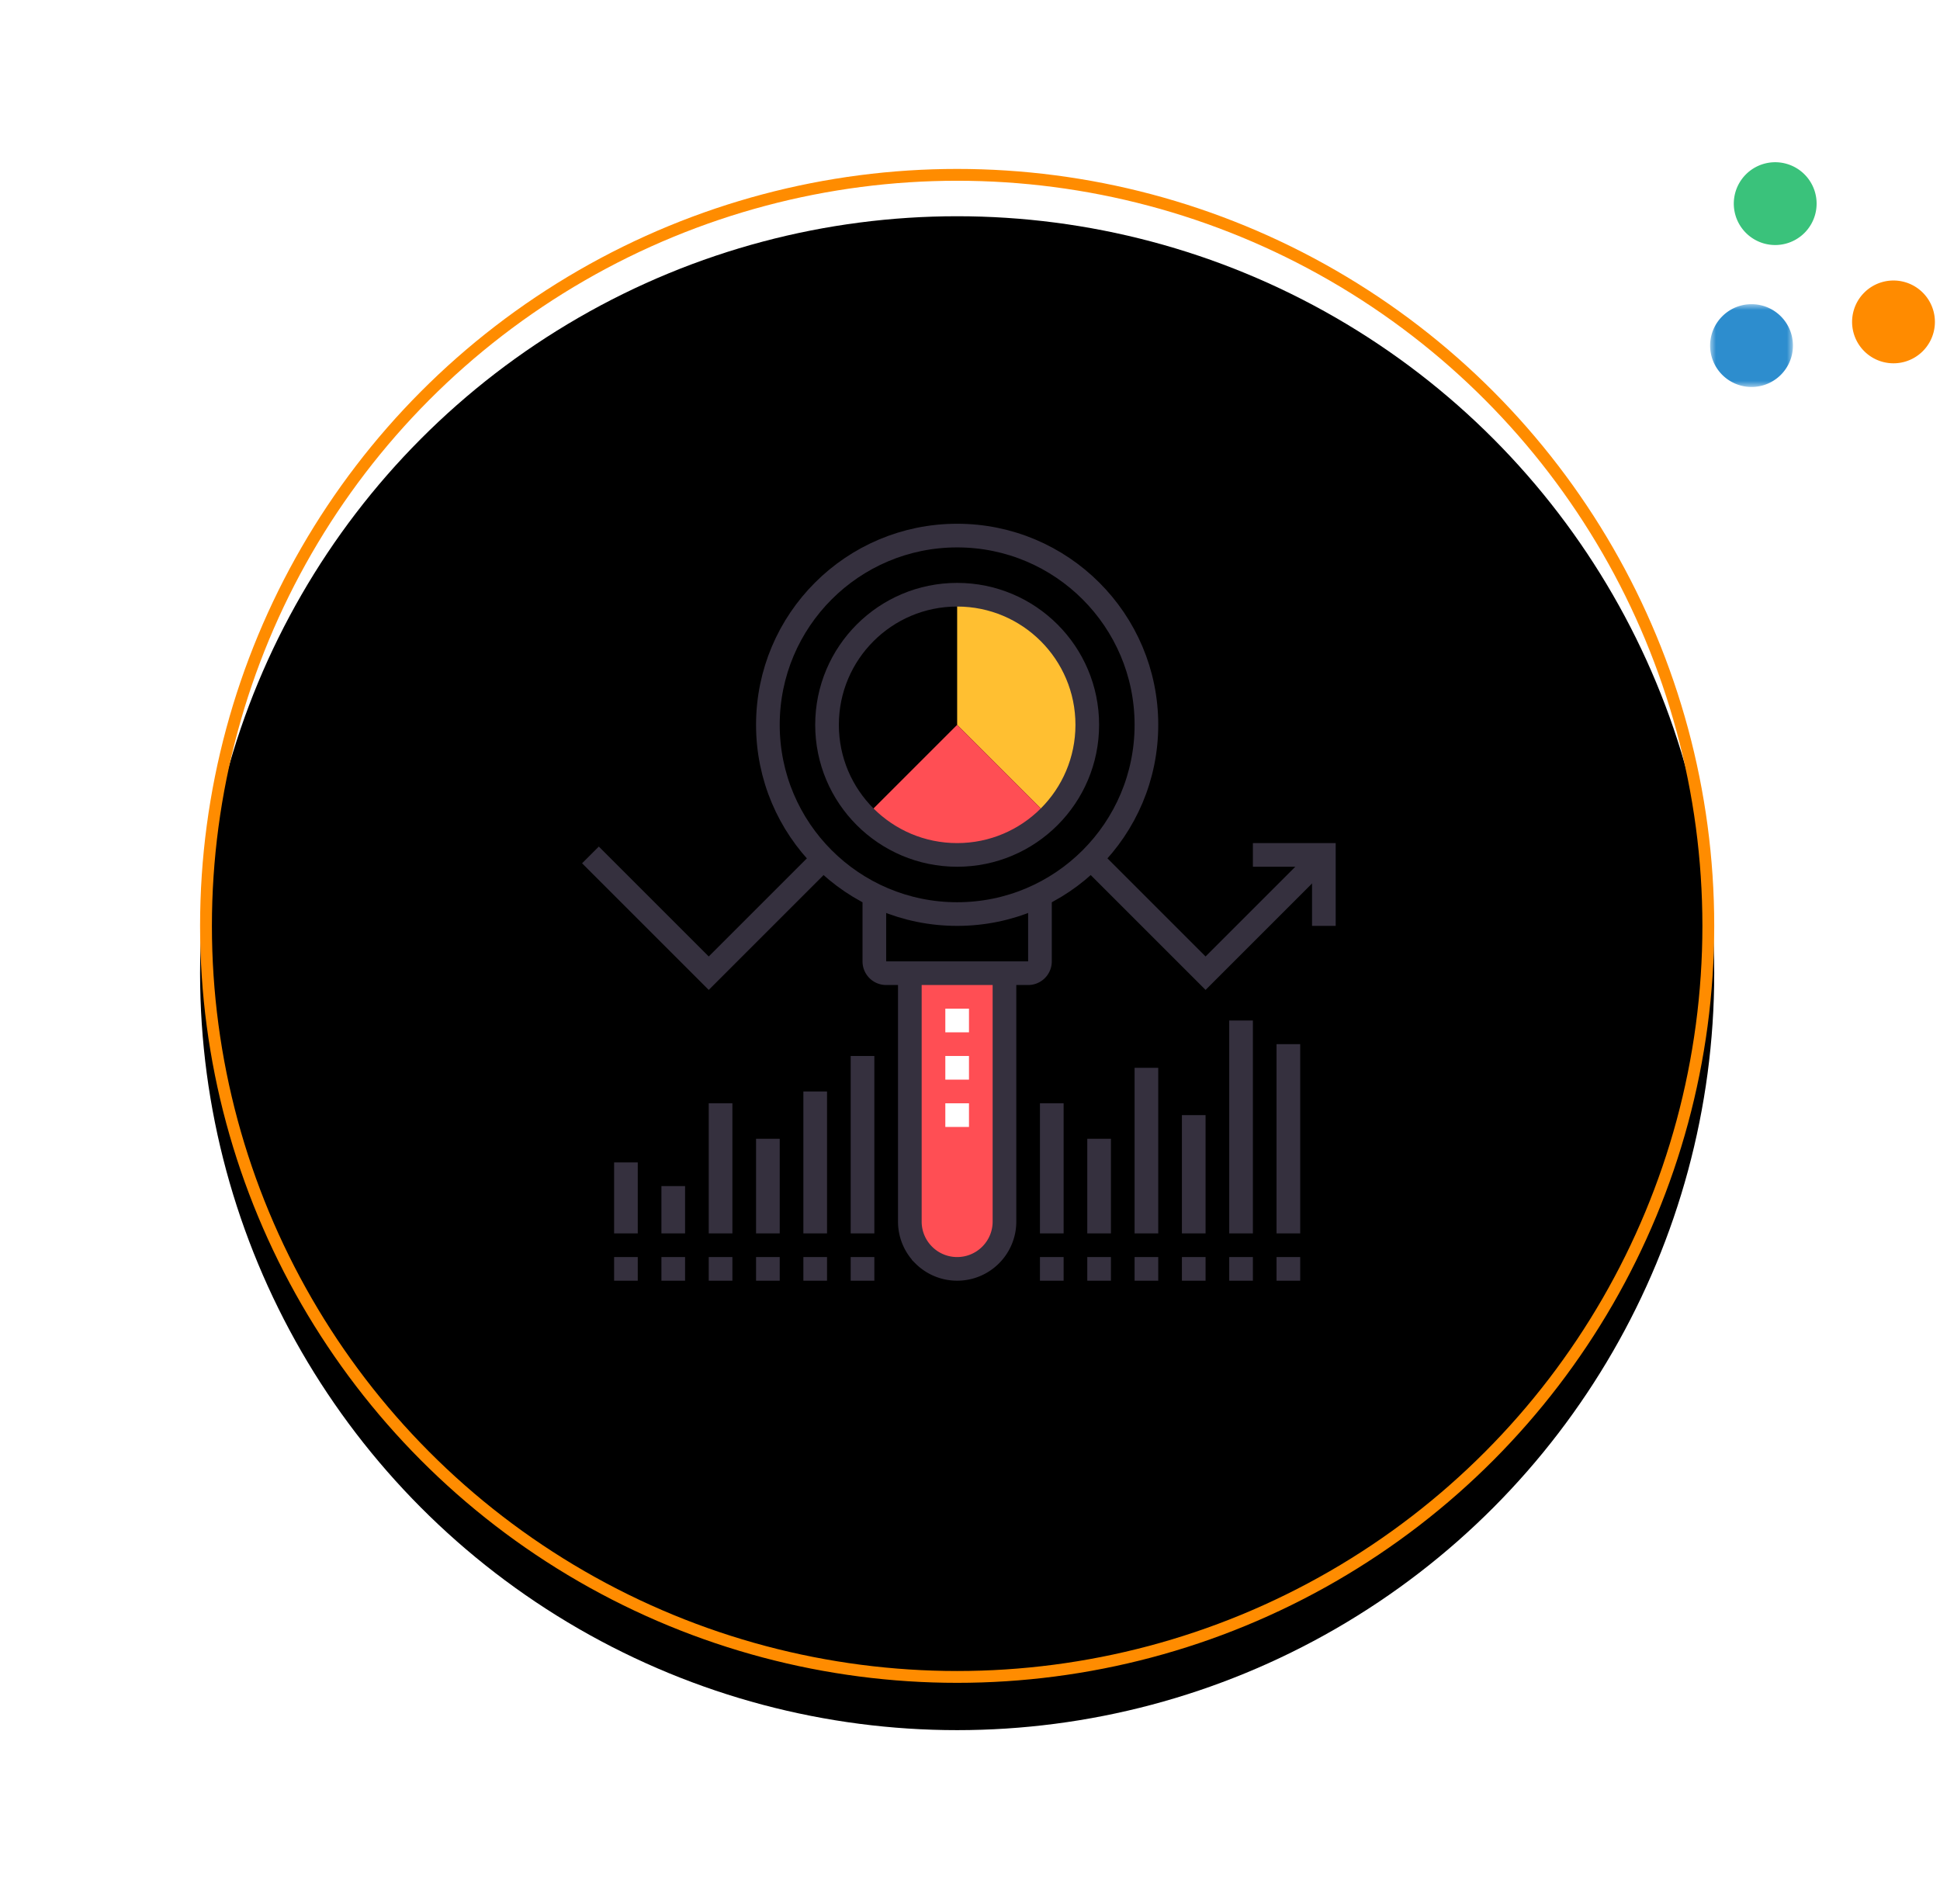 <svg width="164" height="161" viewBox="0 0 164 161" xmlns="http://www.w3.org/2000/svg" xmlns:xlink="http://www.w3.org/1999/xlink">
    <defs>
        <filter x="-19.5%" y="-18%" width="139.1%" height="139.1%" filterUnits="objectBoundingBox" id="bes1rysjyc">
            <feOffset dy="2" in="SourceAlpha" result="shadowOffsetOuter1"/>
            <feMorphology radius="1" in="SourceAlpha" result="shadowInner"/>
            <feOffset dy="2" in="shadowInner" result="shadowInner"/>
            <feComposite in="shadowOffsetOuter1" in2="shadowInner" operator="out" result="shadowOffsetOuter1"/>
            <feGaussianBlur stdDeviation="8" in="shadowOffsetOuter1" result="shadowBlurOuter1"/>
            <feColorMatrix values="0 0 0 0 0 0 0 0 0 0 0 0 0 0 0 0 0 0 0.5 0" in="shadowBlurOuter1"/>
        </filter>
        <circle id="f4dvkr6dtd" cx="64" cy="64.566" r="64"/>
        <path id="w2f8v4980a" d="M0 0h7v7H0z"/>
    </defs>
    <g fill="none" fill-rule="evenodd">
        <g transform="rotate(-180 75.784 16.359)">
            <mask id="2cfov772ub" fill="#fff">
                <use xlink:href="#w2f8v4980a"/>
            </mask>
            <path d="M5.975 5.975a3.5 3.5 0 1 1-4.95-4.951 3.5 3.5 0 0 1 4.95 4.951" fill="#2D8DCE" mask="url(#2cfov772ub)"/>
        </g>
        <path d="M147.594 14.742a3.5 3.5 0 1 1 4.95 4.95 3.5 3.5 0 0 1-4.95-4.95" fill="#3AC27B"/>
        <path d="M157.594 24.742a3.5 3.5 0 1 1 4.95 4.95 3.5 3.5 0 0 1-4.95-4.95" fill="#FF8B00"/>
        <g transform="translate(16.914 13.717)">
            <use fill="#000" filter="url(#bes1rysjyc)" xlink:href="#f4dvkr6dtd"/>
            <circle stroke="#FF8C00" stroke-linejoin="square" cx="64" cy="64.566" r="63.5"/>
        </g>
        <g>
            <path stroke="#35303E" stroke-width="2" d="M52.914 104.283v-6M56.914 104.283v-4M60.914 104.283v-11M64.914 104.283v-8M68.914 104.283v-12M72.914 104.283v-15M88.914 104.283v-11M92.914 104.283v-8M96.914 104.283v-14M100.914 104.283v-10M104.914 104.283v-18M108.914 104.283v-16"/>
            <g stroke="#35303E" stroke-width="2">
                <path d="M52.914 108.283v-2M56.914 108.283v-2M60.914 108.283v-2M64.914 108.283v-2M68.914 108.283v-2M72.914 108.283v-2M88.914 108.283v-2M92.914 108.283v-2M96.914 108.283v-2M100.914 108.283v-2M104.914 108.283v-2M108.914 108.283v-2"/>
            </g>
            <g stroke="#35303E" stroke-width="2">
                <path d="m49.914 72.283 10 10 9.5-9.5M92.414 72.783l9.5 9.5 10-10"/>
                <path d="M111.914 78.283v-6h-6"/>
            </g>
            <g transform="translate(64.914 45.283)">
                <path d="M12 37v21c0 1.023.391 2.047 1.172 2.828A3.987 3.987 0 0 0 16 62a3.987 3.987 0 0 0 2.828-1.172A3.988 3.988 0 0 0 20 58V37h-8z" fill="#FF4E54" fill-rule="nonzero"/>
                <circle stroke="#35303E" stroke-width="2" cx="16" cy="16" r="16"/>
                <path d="M23 30v6a.997.997 0 0 1-1 1H10a.997.997 0 0 1-1-1v-6m3 7v21c0 1.023.391 2.047 1.172 2.828A3.987 3.987 0 0 0 16 62a3.987 3.987 0 0 0 2.828-1.172A3.988 3.988 0 0 0 20 58V37" stroke="#35303E" stroke-width="2"/>
                <path stroke="#FFF" stroke-width="2" d="M16 40v2M16 44v2M16 48v2"/>
            </g>
            <g transform="translate(69.914 50.283)">
                <path d="M11 0v11l7.78 7.78C20.77 16.79 22 14.04 22 11c0-6.08-4.92-11-11-11z" fill="#FFBF31" fill-rule="nonzero"/>
                <path d="M18.78 18.78A10.965 10.965 0 0 1 11 22c-3.04 0-5.79-1.23-7.78-3.22L11 11l7.78 7.78z" fill="#FF4E54" fill-rule="nonzero"/>
                <circle stroke="#35303E" stroke-width="2" cx="11" cy="11" r="11"/>
            </g>
        </g>
    </g>
</svg>
